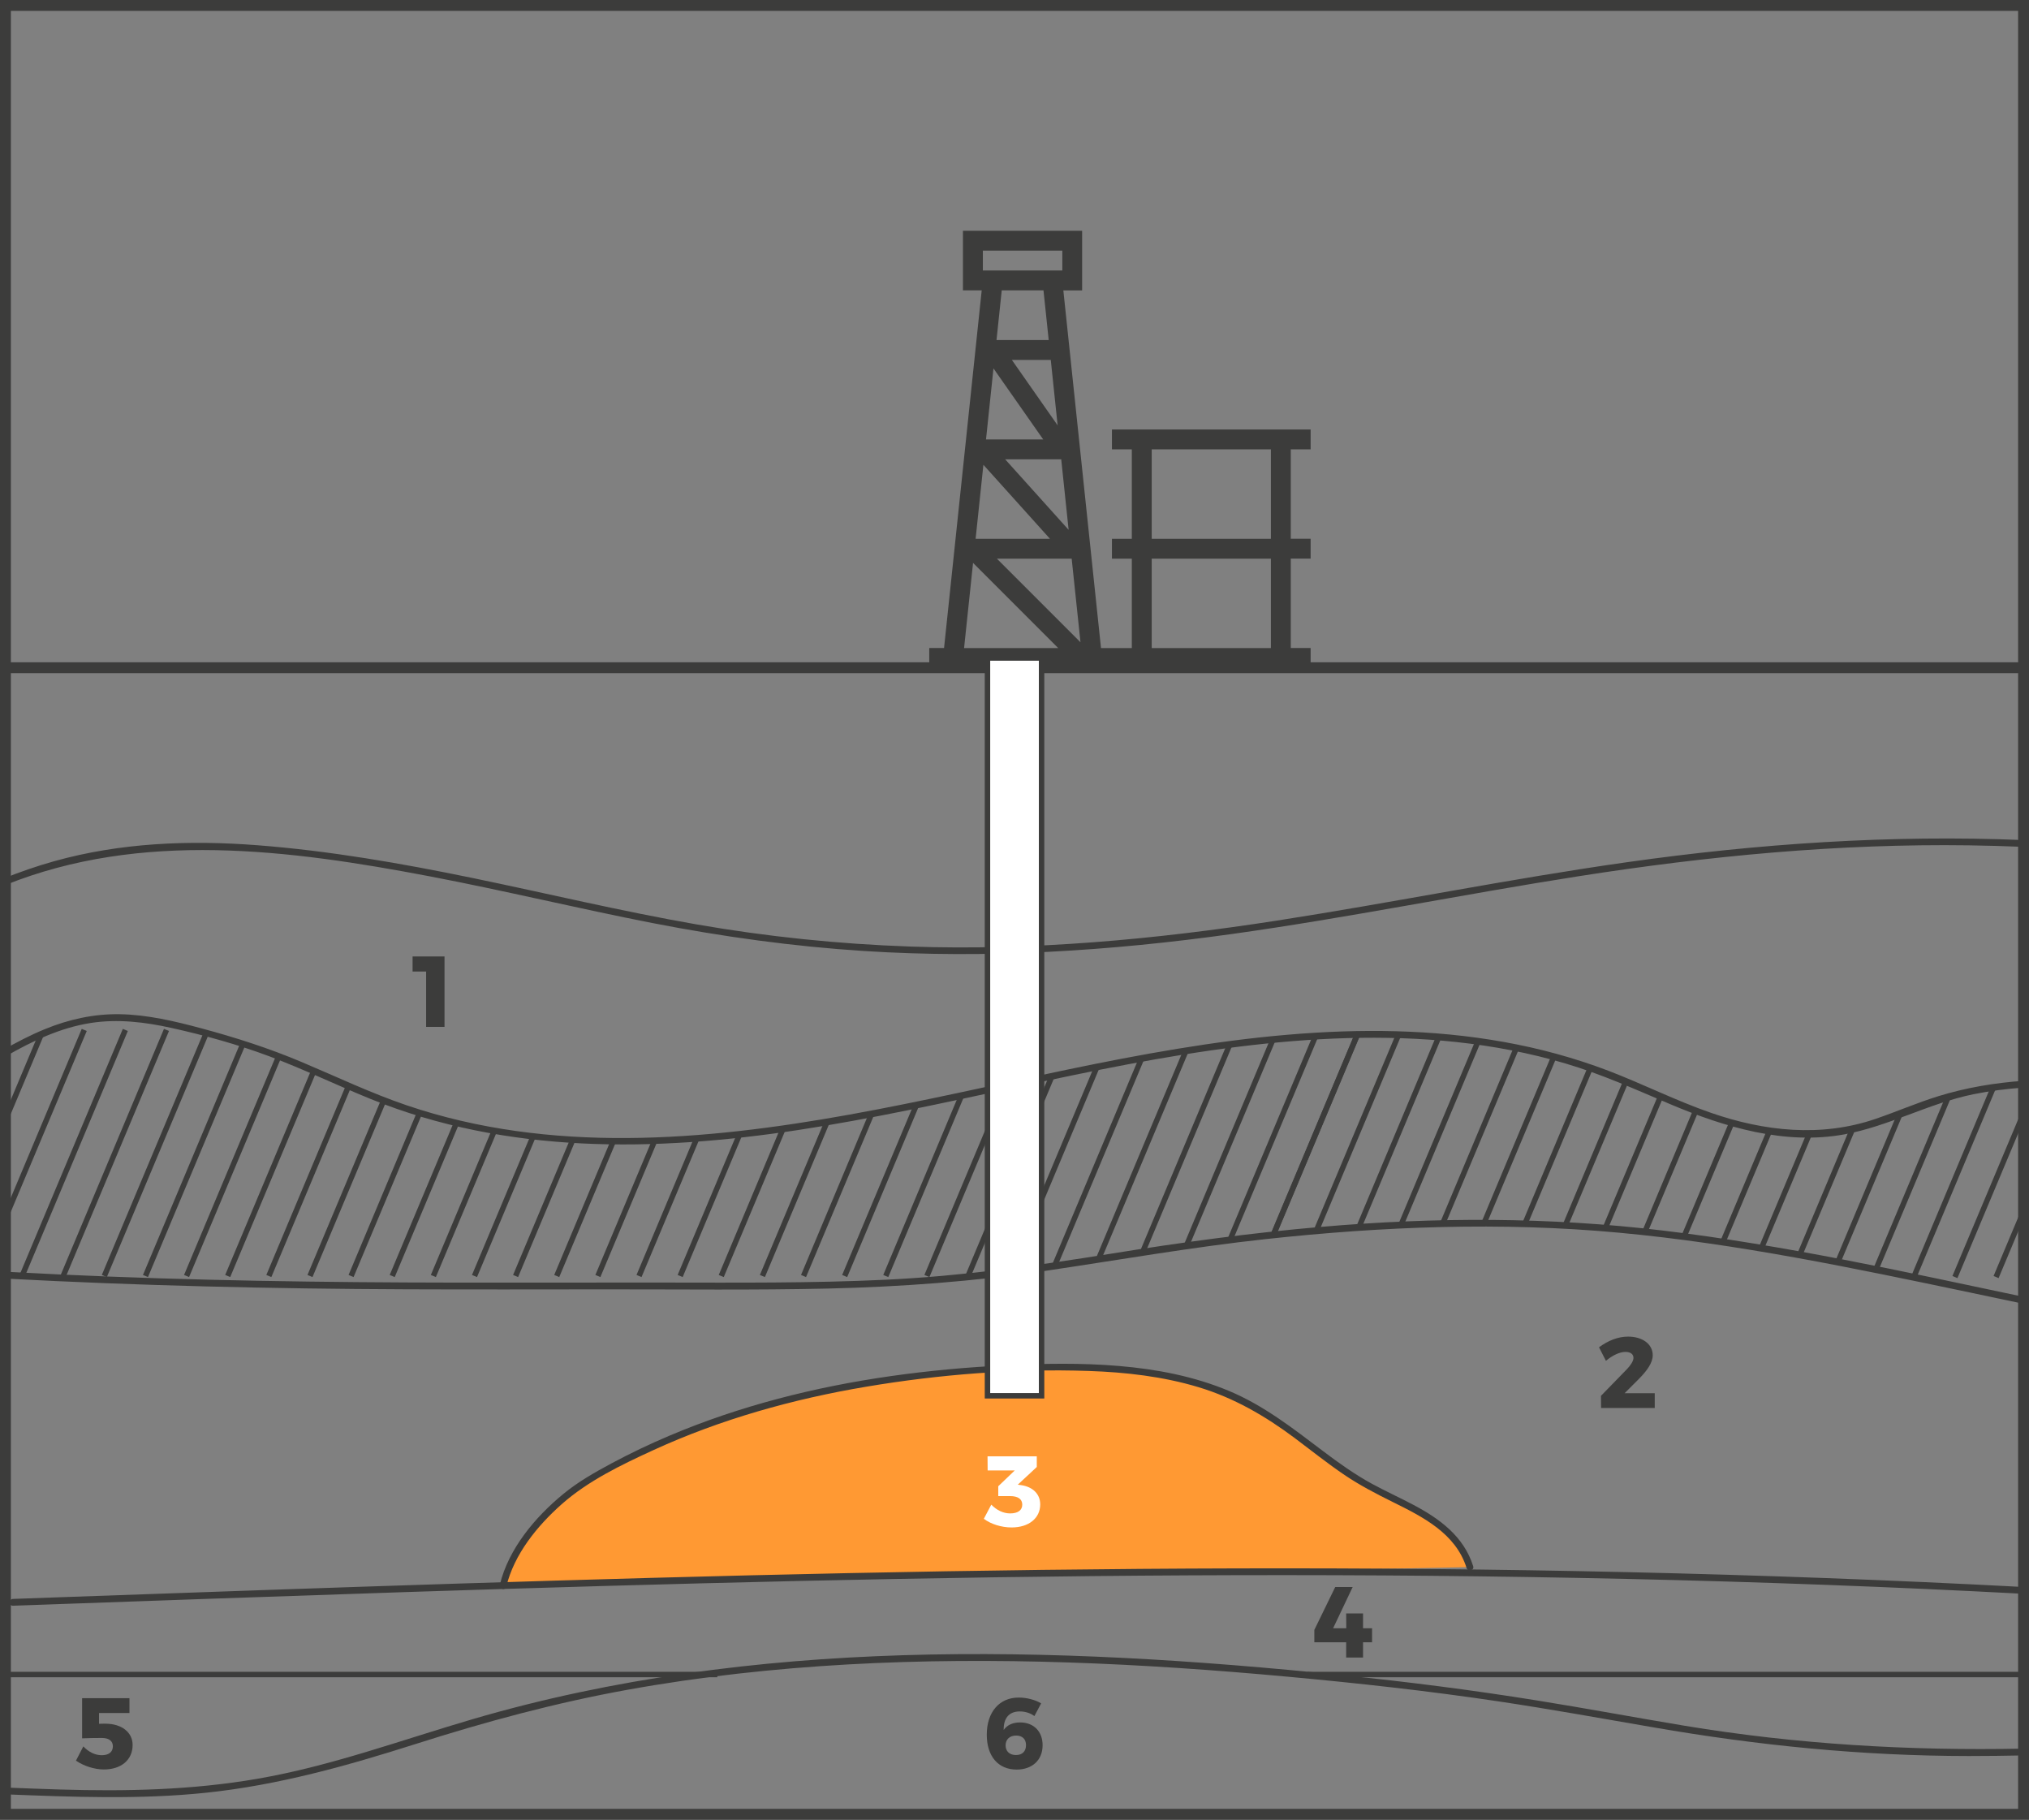 <?xml version="1.0" encoding="utf-8"?>
<!-- Generator: Adobe Illustrator 24.0.2, SVG Export Plug-In . SVG Version: 6.00 Build 0)  -->
<svg version="1.1" id="Capa_1" xmlns="http://www.w3.org/2000/svg" xmlns:xlink="http://www.w3.org/1999/xlink" x="0px" y="0px"
	 viewBox="0 0 372.83 334.31" style="enable-background:new 0 0 372.83 334.31;" xml:space="preserve">
<rect x="0" y="0" width="372.83" height="334.31" fill="#808080" stroke="none"/>
<style type="text/css">
	.st0{clip-path:url(#SVGID_2_);}
	.st1{fill:none;stroke:#3C3C3B;stroke-miterlimit:10;}
	.st2{fill:#ff9933;}
	.st3{fill:none;stroke:#3C3C3B;stroke-width:2;stroke-miterlimit:10;}
	.st4{fill:#3C3C3B;}
	.st5{fill:#FFFFFF;stroke:#3C3C3B;stroke-miterlimit:10;}
	.st6{fill:#FFFFFF;}
</style>
<g>
	<defs>
		<path id="SVGID_1_" d="M371.83,199.18c-25,1.7-26.74,13.17-51.19,7.72c-8.81-1.96-16.85-6.36-25.28-9.58
			c-35.19-13.44-74.51-5.7-111.31,2.35c-36.8,8.05-75.95,16.15-111.37,3.33c-9.94-3.6-19.3-8.78-29.47-11.69
			c-18.01-5.17-26.25-7.19-42.46,2.2L1,234.27c46.75,2.51,79.04,1.9,125.87,1.99c18.06,0.04,36.17,0.07,54.12-1.95
			c14.08-1.58,27.99-4.42,42.04-6.18c61.19-7.67,88.46-1.98,148.81,10.76V199.18z"/>
	</defs>
	<clipPath id="SVGID_2_">
		<use xlink:href="#SVGID_1_"  style="overflow:visible;"/>
	</clipPath>
	<g class="st0">
		<g>
			<line class="st1" x1="-101.76" y1="234.42" x2="-82.77" y2="189.21"/>
			<line class="st1" x1="-94.2" y1="234.42" x2="-75.22" y2="189.21"/>
			<line class="st1" x1="-86.64" y1="234.42" x2="-67.66" y2="189.21"/>
			<line class="st1" x1="-79.08" y1="234.42" x2="-60.1" y2="189.21"/>
			<line class="st1" x1="-71.52" y1="234.42" x2="-52.54" y2="189.21"/>
			<line class="st1" x1="-63.97" y1="234.42" x2="-44.99" y2="189.21"/>
			<line class="st1" x1="-56.41" y1="234.42" x2="-37.43" y2="189.21"/>
			<line class="st1" x1="-48.85" y1="234.42" x2="-29.87" y2="189.21"/>
			<line class="st1" x1="-41.29" y1="234.42" x2="-22.31" y2="189.21"/>
			<line class="st1" x1="-33.74" y1="234.42" x2="-14.76" y2="189.21"/>
			<line class="st1" x1="-26.18" y1="234.42" x2="-7.2" y2="189.21"/>
			<line class="st1" x1="-18.62" y1="234.42" x2="0.36" y2="189.21"/>
			<line class="st1" x1="-11.06" y1="234.42" x2="7.92" y2="189.21"/>
			<line class="st1" x1="-3.51" y1="234.42" x2="15.48" y2="189.21"/>
			<line class="st1" x1="4.05" y1="234.42" x2="23.03" y2="189.21"/>
			<line class="st1" x1="11.61" y1="234.42" x2="30.59" y2="189.21"/>
			<line class="st1" x1="19.17" y1="234.42" x2="38.15" y2="189.21"/>
			<line class="st1" x1="26.73" y1="234.42" x2="45.71" y2="189.21"/>
			<line class="st1" x1="34.28" y1="234.42" x2="53.26" y2="189.21"/>
			<line class="st1" x1="41.84" y1="234.42" x2="60.82" y2="189.21"/>
			<line class="st1" x1="49.4" y1="234.42" x2="68.38" y2="189.21"/>
			<line class="st1" x1="56.96" y1="234.42" x2="75.94" y2="189.21"/>
			<line class="st1" x1="64.51" y1="234.42" x2="83.49" y2="189.21"/>
			<line class="st1" x1="72.07" y1="234.42" x2="91.05" y2="189.21"/>
			<line class="st1" x1="79.63" y1="234.42" x2="98.61" y2="189.21"/>
			<line class="st1" x1="87.19" y1="234.42" x2="106.17" y2="189.21"/>
			<line class="st1" x1="94.74" y1="234.42" x2="113.73" y2="189.21"/>
			<line class="st1" x1="102.3" y1="234.42" x2="121.28" y2="189.21"/>
			<line class="st1" x1="109.86" y1="234.42" x2="128.84" y2="189.21"/>
			<line class="st1" x1="117.42" y1="234.42" x2="136.4" y2="189.21"/>
			<line class="st1" x1="124.98" y1="234.42" x2="143.96" y2="189.21"/>
			<line class="st1" x1="132.53" y1="234.42" x2="151.51" y2="189.21"/>
			<line class="st1" x1="140.09" y1="234.42" x2="159.07" y2="189.21"/>
			<line class="st1" x1="147.65" y1="234.42" x2="166.63" y2="189.21"/>
			<line class="st1" x1="155.21" y1="234.42" x2="174.19" y2="189.21"/>
			<line class="st1" x1="162.76" y1="234.42" x2="181.74" y2="189.21"/>
			<line class="st1" x1="170.32" y1="234.42" x2="189.3" y2="189.21"/>
			<line class="st1" x1="177.88" y1="234.42" x2="196.86" y2="189.21"/>
			<line class="st1" x1="185.44" y1="234.42" x2="204.42" y2="189.21"/>
			<line class="st1" x1="192.99" y1="234.42" x2="211.97" y2="189.21"/>
			<line class="st1" x1="200.55" y1="234.42" x2="219.53" y2="189.21"/>
			<line class="st1" x1="208.11" y1="234.42" x2="227.09" y2="189.21"/>
			<line class="st1" x1="215.67" y1="234.42" x2="234.65" y2="189.21"/>
			<line class="st1" x1="223.23" y1="234.42" x2="242.21" y2="189.21"/>
			<line class="st1" x1="230.78" y1="234.42" x2="249.76" y2="189.21"/>
		</g>
		<g>
			<line class="st1" x1="230.74" y1="234.61" x2="249.72" y2="189.4"/>
			<line class="st1" x1="238.3" y1="234.61" x2="257.28" y2="189.4"/>
			<line class="st1" x1="245.86" y1="234.61" x2="264.84" y2="189.4"/>
			<line class="st1" x1="253.41" y1="234.61" x2="272.39" y2="189.4"/>
			<line class="st1" x1="260.97" y1="234.61" x2="279.95" y2="189.4"/>
			<line class="st1" x1="268.53" y1="234.61" x2="287.51" y2="189.4"/>
			<line class="st1" x1="276.09" y1="234.61" x2="295.07" y2="189.4"/>
			<line class="st1" x1="283.64" y1="234.61" x2="302.63" y2="189.4"/>
			<line class="st1" x1="291.2" y1="234.61" x2="310.18" y2="189.4"/>
			<line class="st1" x1="298.76" y1="234.61" x2="317.74" y2="189.4"/>
			<line class="st1" x1="306.32" y1="234.61" x2="325.3" y2="189.4"/>
			<line class="st1" x1="313.88" y1="234.61" x2="332.86" y2="189.4"/>
			<line class="st1" x1="321.43" y1="234.61" x2="340.41" y2="189.4"/>
			<line class="st1" x1="328.99" y1="234.61" x2="347.97" y2="189.4"/>
			<line class="st1" x1="336.55" y1="234.61" x2="355.53" y2="189.4"/>
			<line class="st1" x1="344.11" y1="234.61" x2="363.09" y2="189.4"/>
			<line class="st1" x1="351.66" y1="234.61" x2="370.64" y2="189.4"/>
			<line class="st1" x1="359.22" y1="234.61" x2="378.2" y2="189.4"/>
			<line class="st1" x1="366.78" y1="234.61" x2="385.76" y2="189.4"/>
			<line class="st1" x1="374.34" y1="234.61" x2="393.32" y2="189.4"/>
			<line class="st1" x1="381.89" y1="234.61" x2="400.88" y2="189.4"/>
			<line class="st1" x1="389.45" y1="234.61" x2="408.43" y2="189.4"/>
			<line class="st1" x1="397.01" y1="234.61" x2="415.99" y2="189.4"/>
			<line class="st1" x1="404.57" y1="234.61" x2="423.55" y2="189.4"/>
			<line class="st1" x1="412.13" y1="234.61" x2="431.11" y2="189.4"/>
			<line class="st1" x1="419.68" y1="234.61" x2="438.66" y2="189.4"/>
			<line class="st1" x1="427.24" y1="234.61" x2="446.22" y2="189.4"/>
			<line class="st1" x1="434.8" y1="234.61" x2="453.78" y2="189.4"/>
			<line class="st1" x1="442.36" y1="234.61" x2="461.34" y2="189.4"/>
			<line class="st1" x1="449.91" y1="234.61" x2="468.89" y2="189.4"/>
			<line class="st1" x1="457.47" y1="234.61" x2="476.45" y2="189.4"/>
			<line class="st1" x1="465.03" y1="234.61" x2="484.01" y2="189.4"/>
			<line class="st1" x1="472.59" y1="234.61" x2="491.57" y2="189.4"/>
			<line class="st1" x1="480.14" y1="234.61" x2="499.12" y2="189.4"/>
			<line class="st1" x1="487.7" y1="234.61" x2="506.68" y2="189.4"/>
			<line class="st1" x1="495.26" y1="234.61" x2="514.24" y2="189.4"/>
			<line class="st1" x1="502.82" y1="234.61" x2="521.8" y2="189.4"/>
			<line class="st1" x1="510.38" y1="234.61" x2="529.36" y2="189.4"/>
			<line class="st1" x1="517.93" y1="234.61" x2="536.91" y2="189.4"/>
			<line class="st1" x1="525.49" y1="234.61" x2="544.47" y2="189.4"/>
			<line class="st1" x1="533.05" y1="234.61" x2="552.03" y2="189.4"/>
			<line class="st1" x1="540.61" y1="234.61" x2="559.59" y2="189.4"/>
			<line class="st1" x1="548.16" y1="234.61" x2="567.14" y2="189.4"/>
			<line class="st1" x1="555.72" y1="234.61" x2="574.7" y2="189.4"/>
			<line class="st1" x1="563.28" y1="234.61" x2="582.26" y2="189.4"/>
		</g>
	</g>
</g>
<g>
	<path class="st2" d="M92.43,291.32c1.69-7.37,9.16-15.5,15.66-19.36c24.39-14.47,53.24-19.88,81.59-20.71
		c14.02-0.41,28.68,0.39,40.9,7.28c7.38,4.16,13.48,10.34,20.9,14.43c6.92,3.82,15.68,6.59,18.32,14.04c0.11,0.3,0.2,0.6,0.29,0.9"
		/>
</g>
<rect x="1" y="1" class="st3" width="370.83" height="332.31"/>
<line class="st3" x1="1" y1="122.67" x2="371.83" y2="122.67"/>
<path class="st4" d="M240.83,122.67v-3.62h-3.65v-16.43h3.65v-3.65h-3.65V82.55h3.65V78.9h-36.51v3.65h3.65v16.43h-3.65v3.65h3.65
	v16.43h-5.66l-6.92-65.71h3.45V42.39h-21.9v10.95h3.45l-6.92,65.71h-2.72v3.62H240.83z M211.63,82.55h21.9v16.43h-21.9V82.55z
	 M211.63,102.63h21.9v16.43h-21.9V102.63z M198.54,117.99l-15.36-15.36h13.74L198.54,117.99z M196.36,97.34L184.7,84.38H195
	L196.36,97.34z M183.11,62.47l0.96-9.13h7.67l0.96,9.13H183.11z M193.08,66.12l1.26,12.02l-8.41-12.02H193.08z M191.69,80.73h-10.51
	l1.37-13.05L191.69,80.73z M180.6,46.04h14.6v3.65h-0.18h-14.24h-0.18V46.04z M180.7,85.39l12.23,13.59h-13.66L180.7,85.39z
	 M178.8,103.41l15.65,15.65h-17.3L178.8,103.41z"/>
<line class="st1" x1="1" y1="307.63" x2="131.81" y2="307.63"/>
<line class="st1" x1="240.25" y1="307.63" x2="371.83" y2="307.63"/>
<g>
	<g>
		<path class="st4" d="M0.93,162.61c25.03-10.07,52.27-6.52,78.07-1.61c13.68,2.61,27.21,5.9,40.87,8.57
			c12.85,2.51,25.82,4.3,38.89,5.14c22.62,1.45,45.25,0,67.67-3.13c21.32-2.98,42.42-7.29,63.68-10.61
			c23.75-3.72,47.69-6.01,71.75-5.67c3.32,0.05,6.65,0.14,9.97,0.28c0.8,0.03,0.8-1.22,0-1.25c-24.42-1-48.78,0.65-72.96,4.08
			c-21.51,3.05-42.81,7.39-64.27,10.72c-22.3,3.45-44.79,5.54-67.37,4.76c-13.15-0.46-26.28-1.81-39.25-4.07
			c-13.83-2.41-27.49-5.7-41.24-8.54c-13.01-2.68-26.19-4.98-39.45-6c-12.52-0.97-25.2-0.46-37.35,2.94
			c-3.18,0.89-6.29,1.97-9.35,3.2C-0.14,161.7,0.18,162.91,0.93,162.61L0.93,162.61z"/>
	</g>
</g>
<g>
	<g>
		<path class="st4" d="M1.08,194.04c4.86-2.79,10.02-5.24,15.6-6.11c4.96-0.77,9.95-0.17,14.81,0.91c6.06,1.34,12.15,3.03,17.96,5.2
			c6.33,2.37,12.41,5.32,18.67,7.86c25.02,10.17,52.24,9.69,78.53,5.7c27.14-4.12,53.61-11.92,80.88-15.3
			c13.29-1.65,26.78-2.3,40.13-0.86c6.75,0.73,13.44,2,19.95,3.92c6.66,1.96,12.95,4.8,19.32,7.5c9.96,4.22,21.06,7.53,31.95,5.54
			c8.16-1.49,15.55-5.7,23.7-7.37c3.06-0.62,6.15-1,9.26-1.23c0.8-0.06,0.8-1.31,0-1.25c-5.33,0.38-10.59,1.26-15.7,2.84
			c-3.9,1.21-7.64,2.84-11.5,4.16c-9.99,3.42-20.43,2.3-30.3-1.13c-6.4-2.22-12.47-5.29-18.8-7.71c-6.22-2.37-12.66-4.12-19.21-5.29
			c-13.09-2.35-26.48-2.46-39.71-1.33c-27.27,2.32-53.65,9.83-80.5,14.67c-26.79,4.83-55.12,7.22-81.35-1.69
			c-6.59-2.24-12.88-5.24-19.28-7.94c-6.03-2.55-12.18-4.52-18.5-6.22c-4.89-1.31-9.9-2.5-14.98-2.59
			c-4.76-0.08-9.41,0.95-13.8,2.76c-2.68,1.1-5.25,2.44-7.76,3.88C-0.25,193.36,0.38,194.44,1.08,194.04L1.08,194.04z"/>
	</g>
</g>
<g>
	<g>
		<path class="st4" d="M1,234.89c24.5,1.31,49.01,1.87,73.54,1.97c12.31,0.05,24.63,0.02,36.95,0.01
			c13.55-0.01,27.1,0.16,40.65-0.15c13.43-0.31,26.78-1.3,40.08-3.27c13.44-1.99,26.81-4.34,40.33-5.81
			c21.59-2.34,43.3-3.19,64.95-1.18c21.72,2.01,43.13,6.51,64.45,10.98c3.24,0.68,6.48,1.36,9.73,2.05
			c0.78,0.17,1.12-1.04,0.33-1.21c-22.01-4.64-44.06-9.53-66.41-12.21c-20.87-2.5-41.83-2.49-62.75-0.69
			c-13.02,1.12-25.95,2.88-38.85,4.96c-13.7,2.21-27.36,4.1-41.24,4.76c-13.65,0.65-27.33,0.53-41,0.52
			c-12.68-0.01-25.36,0.02-38.04,0.01c-24.21-0.03-48.41-0.37-72.6-1.49c-3.37-0.16-6.74-0.33-10.11-0.51
			C0.2,233.6,0.2,234.85,1,234.89L1,234.89z"/>
	</g>
</g>
<g>
	<g>
		<path class="st4" d="M1,329.64c12.3,0.48,24.64,0.99,36.91-0.3c13.22-1.39,25.84-4.93,38.47-8.95c12.8-4.08,25.7-7.57,38.93-9.96
			c13.41-2.42,26.97-3.9,40.57-4.66c26.92-1.5,53.93-0.21,80.76,2.26c12.94,1.19,25.85,2.61,38.7,4.53
			c9.53,1.43,19.01,3.14,28.51,4.78c19.2,3.33,38.38,5.25,57.89,5.26c3.37,0,6.73-0.04,10.09-0.11c0.8-0.02,0.81-1.27,0-1.25
			c-20.95,0.42-41.67-0.78-62.34-4.21c-9.02-1.5-18-3.18-27.03-4.63c-11.86-1.91-23.78-3.43-35.73-4.65
			c-26.81-2.74-53.79-4.5-80.75-3.67c-26.7,0.82-53.43,4.22-79.1,11.74c-13.14,3.85-25.97,8.6-39.51,10.95
			c-12.06,2.09-24.21,2.35-36.42,1.98c-3.32-0.1-6.64-0.23-9.96-0.36C0.2,328.36,0.2,329.61,1,329.64L1,329.64z"/>
	</g>
</g>
<g>
	<g>
		<path class="st4" d="M2.38,294.99c24.28-0.86,48.56-1.73,72.85-2.53c23.88-0.78,47.77-1.48,71.66-2.02
			c23.86-0.54,47.72-0.91,71.59-1.03c23.85-0.12,47.7,0.01,71.55,0.47c24.22,0.46,48.42,1.26,72.61,2.45
			c3.06,0.15,6.13,0.31,9.19,0.47c0.8,0.04,0.8-1.21,0-1.25c-24.25-1.29-48.52-2.18-72.8-2.73c-23.88-0.54-47.76-0.75-71.64-0.69
			c-23.86,0.06-47.73,0.37-71.58,0.87c-23.86,0.49-47.72,1.17-71.57,1.92c-24.22,0.77-48.44,1.63-72.66,2.49
			c-3.07,0.11-6.13,0.22-9.2,0.33C1.58,293.77,1.58,295.02,2.38,294.99L2.38,294.99z"/>
	</g>
</g>
<g>
	<g>
		<path class="st4" d="M93.03,291.49c1.44-5.96,5.68-11.16,10.18-15.15c4.86-4.3,10.95-7.23,16.81-9.92
			c12.43-5.7,25.71-9.41,39.17-11.67c13.42-2.26,27.25-3.35,40.86-2.89c6.81,0.23,13.64,1.01,20.18,2.98
			c6.53,1.97,12.23,5.28,17.67,9.34c3.04,2.28,6.01,4.66,9.16,6.79c2.8,1.89,5.76,3.43,8.79,4.93c5.6,2.77,11.63,5.78,13.64,12.16
			c0.24,0.76,1.45,0.44,1.21-0.33c-1.72-5.48-6.15-8.72-11.04-11.3c-2.5-1.32-5.08-2.49-7.56-3.84c-3.18-1.73-6.13-3.85-9.02-6.03
			c-5.51-4.16-10.89-8.39-17.32-11.06c-6.38-2.66-13.23-3.97-20.09-4.55c-6.92-0.59-13.89-0.46-20.81-0.13
			c-7.09,0.34-14.17,0.99-21.21,1.99c-13.93,1.99-27.69,5.45-40.66,10.95c-3.62,1.53-7.17,3.23-10.63,5.08
			c-3.09,1.66-6.13,3.38-8.84,5.61c-5.17,4.24-10.08,10.07-11.68,16.7C91.64,291.94,92.84,292.27,93.03,291.49L93.03,291.49z"/>
	</g>
</g>
<rect x="181.45" y="120.88" class="st5" width="9.94" height="135.54"/>
<g>
	<path class="st4" d="M81.68,175.71v12.94H78.3v-10.17h-2.49v-2.77H81.68z"/>
</g>
<g>
	<path class="st4" d="M300.15,249.47c0-0.7-0.54-1.11-1.48-1.11c-1.05,0-2.38,0.63-3.58,1.64l-1.27-2.49
		c1.66-1.22,3.47-1.96,5.35-1.96c2.62,0,4.52,1.37,4.52,3.42c0,1.4-1.07,2.86-2.51,4.32l-2.66,2.66h5.54v2.71h-9.86l-0.02-2.23
		l4.71-4.84C299.61,250.86,300.15,250.03,300.15,249.47z"/>
</g>
<g>
	<path class="st6" d="M191.14,276.38c0,2.49-2.05,4.23-5.26,4.23c-1.88,0-3.84-0.63-5.1-1.59l1.37-2.6
		c1.02,1.05,2.23,1.61,3.47,1.61c1.42,0,2.22-0.59,2.22-1.61c0-1.03-0.79-1.57-2.23-1.57h-2.18v-1.81l3.03-2.9h-4.98l-0.02-2.6h9.05
		v1.96l-3.49,3.25l0.65,0.09C189.71,273.15,191.14,274.41,191.14,276.38z"/>
</g>
<g>
	<path class="st4" d="M248.56,291.54l-3.6,7.59h2.42l-0.02-2.73h3.1v2.73h1.66v2.57h-1.66v2.81h-3.1v-2.81h-5.85v-2.27l3.84-7.88
		H248.56z"/>
</g>
<g>
	<path class="st4" d="M19.35,316.66c3.05,0,5.02,1.61,5.02,3.91c0,2.73-2.09,4.5-5.28,4.5c-1.74,0-3.73-0.65-5.13-1.62l1.35-2.62
		c1.01,1.07,2.2,1.62,3.38,1.62c1.31,0,2.05-0.59,2.05-1.64c0-0.98-0.74-1.53-2.03-1.53c-0.68,0-2.81,0.02-3.62,0.07v-7.38h8.7v2.73
		h-5.59v1.98C18.46,316.66,19.09,316.66,19.35,316.66z"/>
</g>
<g>
	<path class="st4" d="M187.38,314.41c-2.01,0-2.99,1.29-2.95,3.4c0.61-0.87,1.61-1.38,3.01-1.38c2.51,0,4.14,1.66,4.14,4.19
		c0,2.73-1.92,4.47-4.76,4.47c-3.43,0-5.5-2.46-5.5-6.42c0-4.14,2.31-6.81,5.87-6.81c1.44,0,3.05,0.41,4.12,1.07l-1.24,2.33
		C189.32,314.7,188.38,314.41,187.38,314.41z M184.78,320.65c0,0.94,0.59,1.77,1.9,1.77c1.14,0,1.85-0.65,1.85-1.83
		c0-1.09-0.67-1.75-1.81-1.75C185.48,318.84,184.78,319.59,184.78,320.65z"/>
</g>
</svg>
